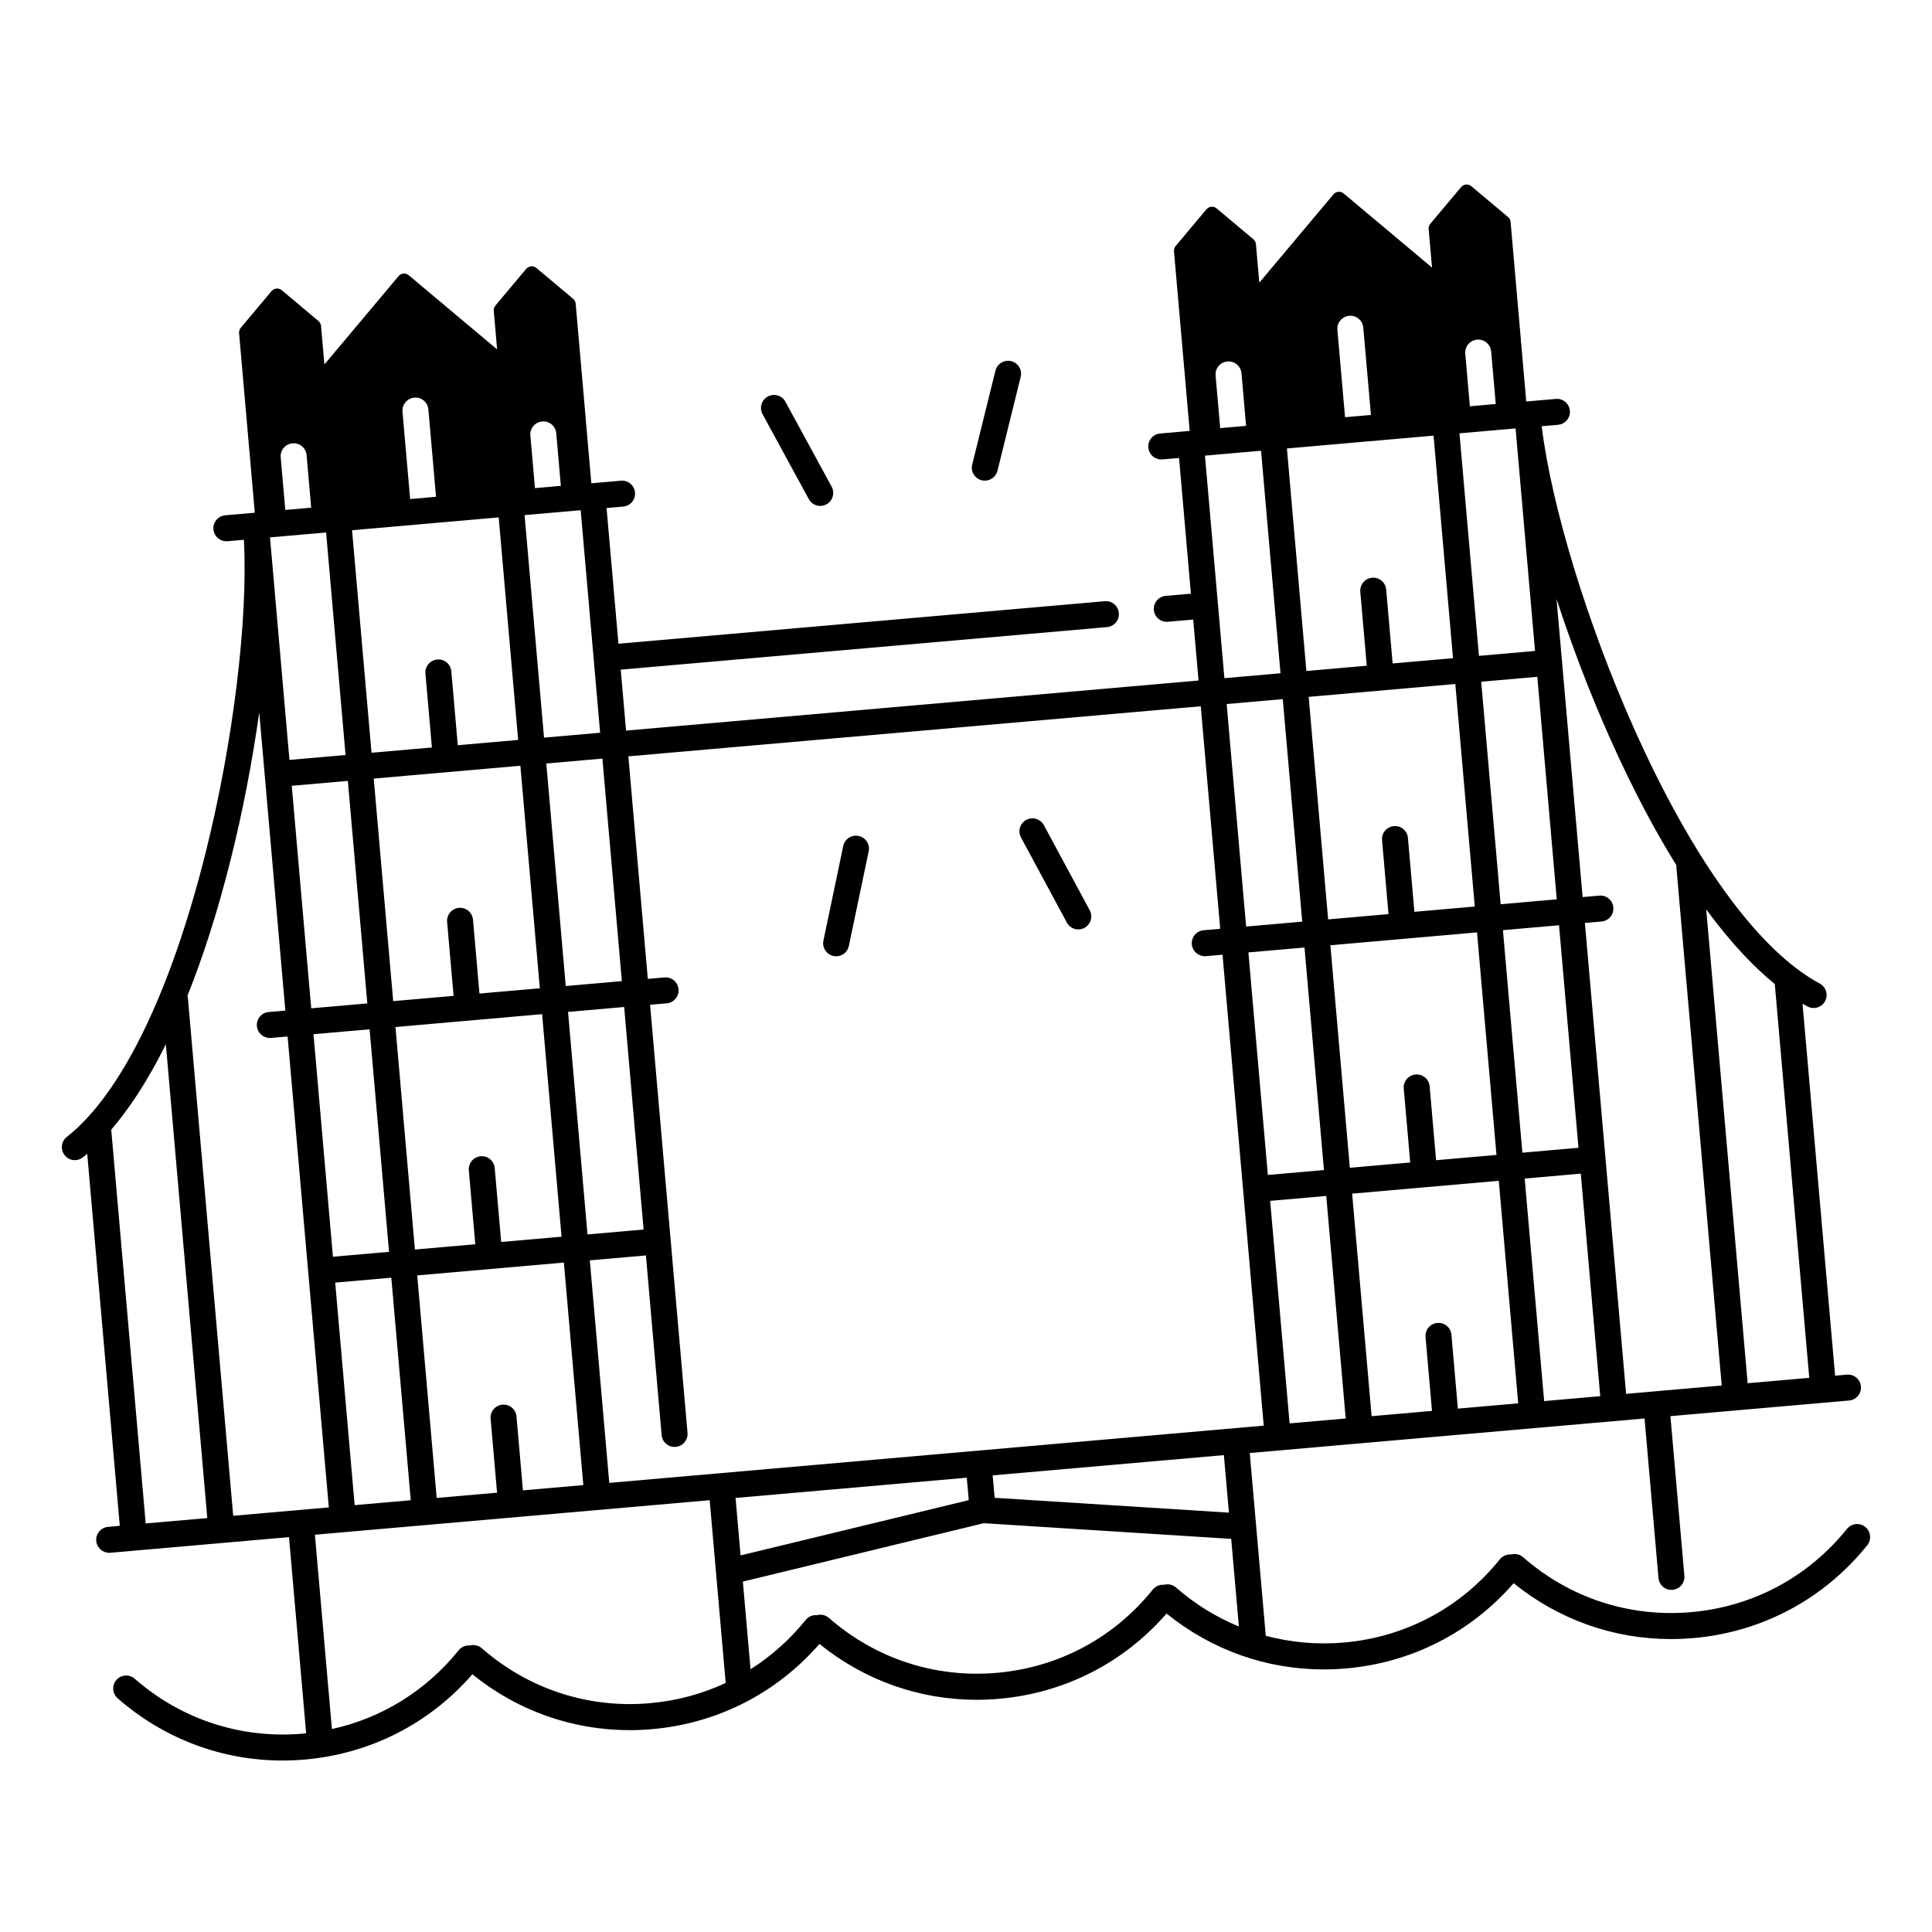 <?xml version="1.0" encoding="UTF-8"?>
<!-- Uploaded to: SVG Repo, www.svgrepo.com, Generator: SVG Repo Mixer Tools -->
<svg fill="#000000" width="800px" height="800px" version="1.1" viewBox="144 144 512 512" xmlns="http://www.w3.org/2000/svg">
 <g>
  <path d="m638.31 548.65c-1.484-1.191-3.652-0.953-4.84 0.523-10.301 12.801-24.973 20.633-41.309 22.062-16.336 1.426-32.148-3.738-44.516-14.555-0.895-0.789-2.098-1.023-3.168-0.727-1.113-0.098-2.242 0.336-2.992 1.27-10.301 12.801-24.973 20.633-41.309 22.062-7.086 0.621-14.082-0.012-20.734-1.789l-2.559-29.207-1.684-19.227 104.62-9.152 3.699 42.281c0.168 1.898 1.832 3.305 3.731 3.129 1.898-0.168 3.297-1.84 3.129-3.731l-3.699-42.293 47.352-4.144c1.898-0.168 3.297-1.84 3.129-3.731-0.168-1.891-1.82-3.305-3.731-3.129l-3.109 0.277-8.629-98.586c0.453 0.266 0.887 0.512 1.309 0.738 0.523 0.277 1.074 0.414 1.625 0.414 1.23 0 2.422-0.66 3.039-1.82 0.895-1.672 0.266-3.769-1.406-4.664-16.137-8.641-33.645-32.707-49.297-67.77-12.301-27.551-21.863-59.039-24.395-79.922l4.34-0.383c1.898-0.168 3.297-1.84 3.129-3.731-0.168-1.898-1.832-3.305-3.731-3.129l-7.832 0.688-1.367-15.676-0.156-0.129 0.148-0.012-2.773-31.773c-0.051-0.512-0.285-0.984-0.68-1.309l-9.723-8.156c-0.816-0.688-2.027-0.582-2.715 0.234l-8.156 9.723c-0.324 0.395-0.492 0.895-0.441 1.406l0.895 10.203-23.41-19.641c-0.816-0.688-2.027-0.582-2.715 0.234l-19.648 23.398-0.895-10.203c-0.051-0.512-0.285-0.984-0.68-1.309l-9.723-8.156c-0.816-0.688-2.027-0.582-2.715 0.234l-8.156 9.723c-0.324 0.395-0.492 0.895-0.441 1.406l2.773 31.773 0.148-0.012-0.129 0.156 1.367 15.676-7.832 0.688c-1.898 0.168-3.297 1.84-3.129 3.731 0.156 1.789 1.664 3.148 3.426 3.148 0.098 0 0.207 0 0.305-0.012l4.41-0.383 3.148 35.965-6.691 0.582c-1.898 0.168-3.297 1.84-3.129 3.731 0.168 1.898 1.832 3.305 3.731 3.129l6.691-0.582 1.418 16.148-151.71 13.273-1.418-16.148 128.88-11.277c1.898-0.168 3.297-1.84 3.129-3.731-0.168-1.891-1.832-3.316-3.731-3.129l-128.88 11.262-3.148-35.957 4.41-0.383c1.898-0.168 3.297-1.84 3.129-3.731-0.168-1.898-1.832-3.305-3.731-3.129l-7.832 0.688h-0.012l-1.367-15.676-0.156-0.129 0.148-0.012-2.773-31.773c-0.051-0.512-0.285-0.984-0.68-1.309l-9.723-8.156c-0.816-0.688-2.027-0.582-2.715 0.234l-8.156 9.723c-0.324 0.395-0.492 0.895-0.441 1.406l0.895 10.203-23.41-19.641c-0.816-0.688-2.027-0.582-2.715 0.234l-19.645 23.398-0.895-10.203c-0.051-0.512-0.285-0.984-0.68-1.309l-9.723-8.156c-0.816-0.688-2.027-0.582-2.715 0.234l-8.156 9.723c-0.324 0.395-0.492 0.895-0.441 1.406l2.773 31.773 0.148-0.012-0.129 0.16 1.367 15.676-7.832 0.688c-1.898 0.168-3.297 1.84-3.129 3.731 0.156 1.789 1.664 3.148 3.426 3.148 0.098 0 0.207 0 0.305-0.012l4.34-0.383c1.141 21.008-2.812 53.668-10.145 82.941-9.328 37.246-22.387 63.988-36.781 75.305-1.496 1.172-1.75 3.336-0.582 4.84 0.68 0.867 1.691 1.32 2.707 1.32 0.746 0 1.496-0.234 2.125-0.738 0.375-0.297 0.758-0.609 1.16-0.945l8.629 98.586-3.109 0.277c-1.898 0.168-3.297 1.84-3.129 3.731 0.156 1.789 1.664 3.148 3.426 3.148 0.098 0 0.207 0 0.305-0.012l47.352-4.144 4.547 51.984c-0.305 0.031-0.609 0.078-0.914 0.098-16.336 1.418-32.148-3.738-44.516-14.555-1.438-1.25-3.609-1.102-4.859 0.324-1.25 1.438-1.102 3.609 0.324 4.859 12.289 10.746 27.621 16.492 43.699 16.492 1.969 0 3.957-0.09 5.945-0.266 17.34-1.516 32.984-9.516 44.367-22.582 11.926 9.645 26.469 14.801 41.672 14.801 1.969 0 3.957-0.09 5.945-0.266 17.34-1.516 32.984-9.516 44.367-22.582 11.926 9.652 26.469 14.801 41.672 14.801 1.969 0 3.957-0.09 5.945-0.266 17.34-1.516 32.984-9.516 44.367-22.582 11.926 9.652 26.461 14.801 41.672 14.801 1.969 0 3.957-0.09 5.945-0.266 17.34-1.516 32.984-9.516 44.367-22.582 11.926 9.652 26.469 14.801 41.684 14.801 1.969 0 3.957-0.09 5.945-0.254 18.223-1.594 34.586-10.332 46.082-24.609 1.188-1.508 0.953-3.672-0.535-4.863zm-160.12-285.2 5.156 58.973-14.867 1.301-1.711-19.582v-0.012l-3.445-39.379zm33.781 122.8-16 1.398-5.156-58.973 38.859-3.406 5.156 58.973-16 1.398-1.711-19.582c-0.168-1.898-1.832-3.305-3.731-3.129-1.898 0.168-3.297 1.84-3.129 3.731zm11.938-126.8 5.156 58.973-16 1.398-1.711-19.582c-0.168-1.898-1.82-3.316-3.731-3.129-1.898 0.168-3.297 1.84-3.129 3.731l1.711 19.582-16 1.398-5.156-58.973zm-39.961 69.824 5.156 58.973-14.867 1.301-5.156-58.973zm5.758 65.828 5.156 58.973-14.867 1.301-5.156-58.973zm-3.945 126.11-5.156-58.973 14.867-1.301 5.156 58.973zm10.805-126.71 38.859-3.406 5.156 58.973-16 1.398-1.711-19.582c-0.168-1.898-1.832-3.305-3.731-3.129-1.898 0.168-3.297 1.84-3.129 3.731l1.711 19.582-16 1.398zm33.789 122.8-1.711-19.582c-0.168-1.898-1.832-3.305-3.731-3.129-1.898 0.168-3.297 1.84-3.129 3.731l1.711 19.582-16 1.398-5.164-58.973 38.859-3.406 5.156 58.973zm11.938-126.8 14.867-1.301 5.156 58.973-14.867 1.301zm10.922 124.8-5.156-58.973 14.867-1.301 5.156 58.973zm61.125-110.52 9.133 104.36-16.324 1.426-10.98-125.56c6.836 9.312 13.016 15.57 18.172 19.77zm-43.672-65.129c6.051 13.57 11.977 24.629 17.605 33.664-0.012 0.176-0.02 0.363-0.012 0.543l12.016 137.31-25.34 2.215-10.922-124.79 4.41-0.383c1.898-0.168 3.297-1.84 3.129-3.731-0.168-1.891-1.82-3.305-3.731-3.129l-4.41 0.383-5.461-62.395-1.457-16.629c4.008 12.301 8.84 24.996 14.172 36.941zm-14.109 42.676-14.867 1.309-5.156-58.973 14.867-1.301zm-20.625-64.52-5.156-58.973 14.867-1.301 5.156 58.973zm-0.492-83.801c1.898-0.168 3.562 1.238 3.731 3.129l1.219 13.934-6.859 0.602-1.219-13.934c-0.168-1.891 1.23-3.562 3.129-3.731zm-33.887-6.316c1.898-0.176 3.562 1.238 3.731 3.129l2.027 23.145-6.859 0.602-2.027-23.145c-0.168-1.891 1.238-3.562 3.129-3.731zm-35.406 15.832c-0.168-1.898 1.238-3.562 3.129-3.731 1.91-0.168 3.562 1.238 3.731 3.129l1.219 13.934-6.859 0.602zm-3.934 87.645 5.156 58.973-4.398 0.383c-1.898 0.168-3.297 1.84-3.129 3.731 0.156 1.789 1.664 3.148 3.426 3.148 0.098 0 0.207 0 0.305-0.012l4.41-0.383 10.922 124.8-173.44 15.172-5.156-58.973 14.867-1.301 4.164 47.598c0.168 1.898 1.832 3.316 3.731 3.129 1.898-0.168 3.297-1.84 3.129-3.731l-9.918-113.43 4.41-0.383c1.898-0.168 3.297-1.84 3.129-3.731s-1.82-3.305-3.731-3.129l-4.41 0.383-5.156-58.973zm7.469 213.7-62.09-3.938-0.523-5.945 61.273-5.363zm-155.12-75.031-14.867 1.301-5.156-58.973 14.867-1.301zm-38.836 69.734-16 1.398-5.156-58.973 38.859-3.406 5.156 58.973-16 1.398-1.711-19.582c-0.168-1.898-1.82-3.305-3.731-3.129-1.898 0.168-3.297 1.84-3.129 3.731zm-45.305-254.46 5.156 58.973-14.867 1.301-5.156-58.973zm33.781 122.8-16 1.398-5.156-58.973 38.859-3.406 5.156 58.973-16 1.398-1.711-19.582c-0.168-1.898-1.832-3.305-3.731-3.129-1.898 0.168-3.297 1.84-3.129 3.731zm1.27-125.86 10.688-0.934 5.156 58.973-16 1.398-1.711-19.582c-0.168-1.898-1.82-3.316-3.731-3.129-1.898 0.168-3.297 1.84-3.129 3.731l1.711 19.582-16 1.398-5.156-58.973zm-29.285 68.891 5.156 58.973-14.867 1.301-5.156-58.973zm5.758 65.832 5.156 58.973-14.867 1.301-5.156-58.973zm5.754 65.828 5.156 58.973-14.867 1.301-5.156-58.973zm1.102-66.43 38.859-3.406 5.156 58.973-16 1.398-1.711-19.582c-0.168-1.898-1.832-3.316-3.731-3.129-1.898 0.168-3.297 1.84-3.129 3.731l1.711 19.582-16 1.398zm59.996-12.164-14.867 1.301-5.156-58.973 14.867-1.301zm-20.625-64.527-5.156-58.973 14.867-1.301 5.156 58.973zm-0.492-83.789c1.91-0.168 3.562 1.238 3.731 3.129l1.219 13.934-6.859 0.602-1.219-13.941c-0.168-1.895 1.23-3.555 3.129-3.723zm-33.887-6.316c1.91-0.176 3.562 1.238 3.731 3.129l2.027 23.145-6.859 0.602-2.027-23.145c-0.168-1.891 1.238-3.566 3.129-3.731zm-35.406 15.832c-0.168-1.891 1.238-3.562 3.129-3.731 1.898-0.168 3.562 1.238 3.731 3.129l1.219 13.934-6.859 0.602zm-35.777 282.52-9.133-104.36c4.34-5.039 9.348-12.27 14.477-22.621l10.98 125.56zm23.191-2.027-12.016-137.32c-0.02-0.188-0.059-0.363-0.098-0.531 3.965-9.879 7.883-21.797 11.484-36.211 3.18-12.695 5.727-26.035 7.527-38.848l1.457 16.629 5.461 62.395-4.41 0.383c-1.898 0.168-3.297 1.84-3.129 3.731 0.156 1.789 1.664 3.148 3.426 3.148 0.098 0 0.207 0 0.305-0.012l4.41-0.383 10.922 124.79zm110.41 49.664c-16.336 1.426-32.148-3.738-44.516-14.555-0.895-0.789-2.098-1.023-3.168-0.727-1.113-0.098-2.242 0.336-2.992 1.27-8.648 10.746-20.379 17.969-33.574 20.859l-4.508-51.492 104.62-9.152 4.242 48.434c-6.25 2.914-13.02 4.742-20.105 5.363zm22.719-54.395 61.273-5.363 0.523 5.945-60.469 14.652zm116.73 23.742c-0.895-0.789-2.098-1.023-3.168-0.727-1.113-0.098-2.242 0.336-2.992 1.27-10.301 12.801-24.973 20.633-41.309 22.062-16.344 1.426-32.148-3.738-44.516-14.555-0.906-0.789-2.098-1.023-3.168-0.727-1.113-0.098-2.242 0.336-2.992 1.27-4.203 5.215-9.141 9.594-14.613 13.066l-2.035-23.23 63.852-15.477 65.562 4.152 2.035 23.223c-5.988-2.465-11.609-5.918-16.656-10.328z"/>
  <path d="m426.73 388.5c0.621 1.152 1.812 1.812 3.031 1.812 0.551 0 1.113-0.137 1.633-0.414 1.672-0.906 2.301-2.992 1.398-4.664l-12.152-22.555c-0.906-1.672-2.992-2.301-4.664-1.398-1.672 0.906-2.301 2.992-1.398 4.664z"/>
  <path d="m364.88 397.35c0.234 0.051 0.473 0.078 0.707 0.078 1.594 0 3.031-1.113 3.367-2.734l5.254-25.082c0.395-1.859-0.809-3.691-2.668-4.074-1.859-0.395-3.691 0.809-4.074 2.668l-5.254 25.082c-0.383 1.848 0.809 3.668 2.668 4.062z"/>
  <path d="m404.17 271.28c0.277 0.07 0.551 0.098 0.828 0.098 1.543 0 2.953-1.055 3.344-2.617l6.148-24.875c0.453-1.852-0.668-3.711-2.519-4.172-1.84-0.461-3.711 0.668-4.172 2.519l-6.148 24.875c-0.465 1.848 0.668 3.719 2.519 4.172z"/>
  <path d="m358.34 276.27c0.621 1.152 1.812 1.801 3.031 1.801 0.562 0 1.121-0.137 1.645-0.422 1.672-0.906 2.293-3 1.379-4.676l-12.25-22.504c-0.906-1.672-3-2.281-4.676-1.379-1.672 0.906-2.293 3-1.379 4.676z"/>
 </g>
</svg>